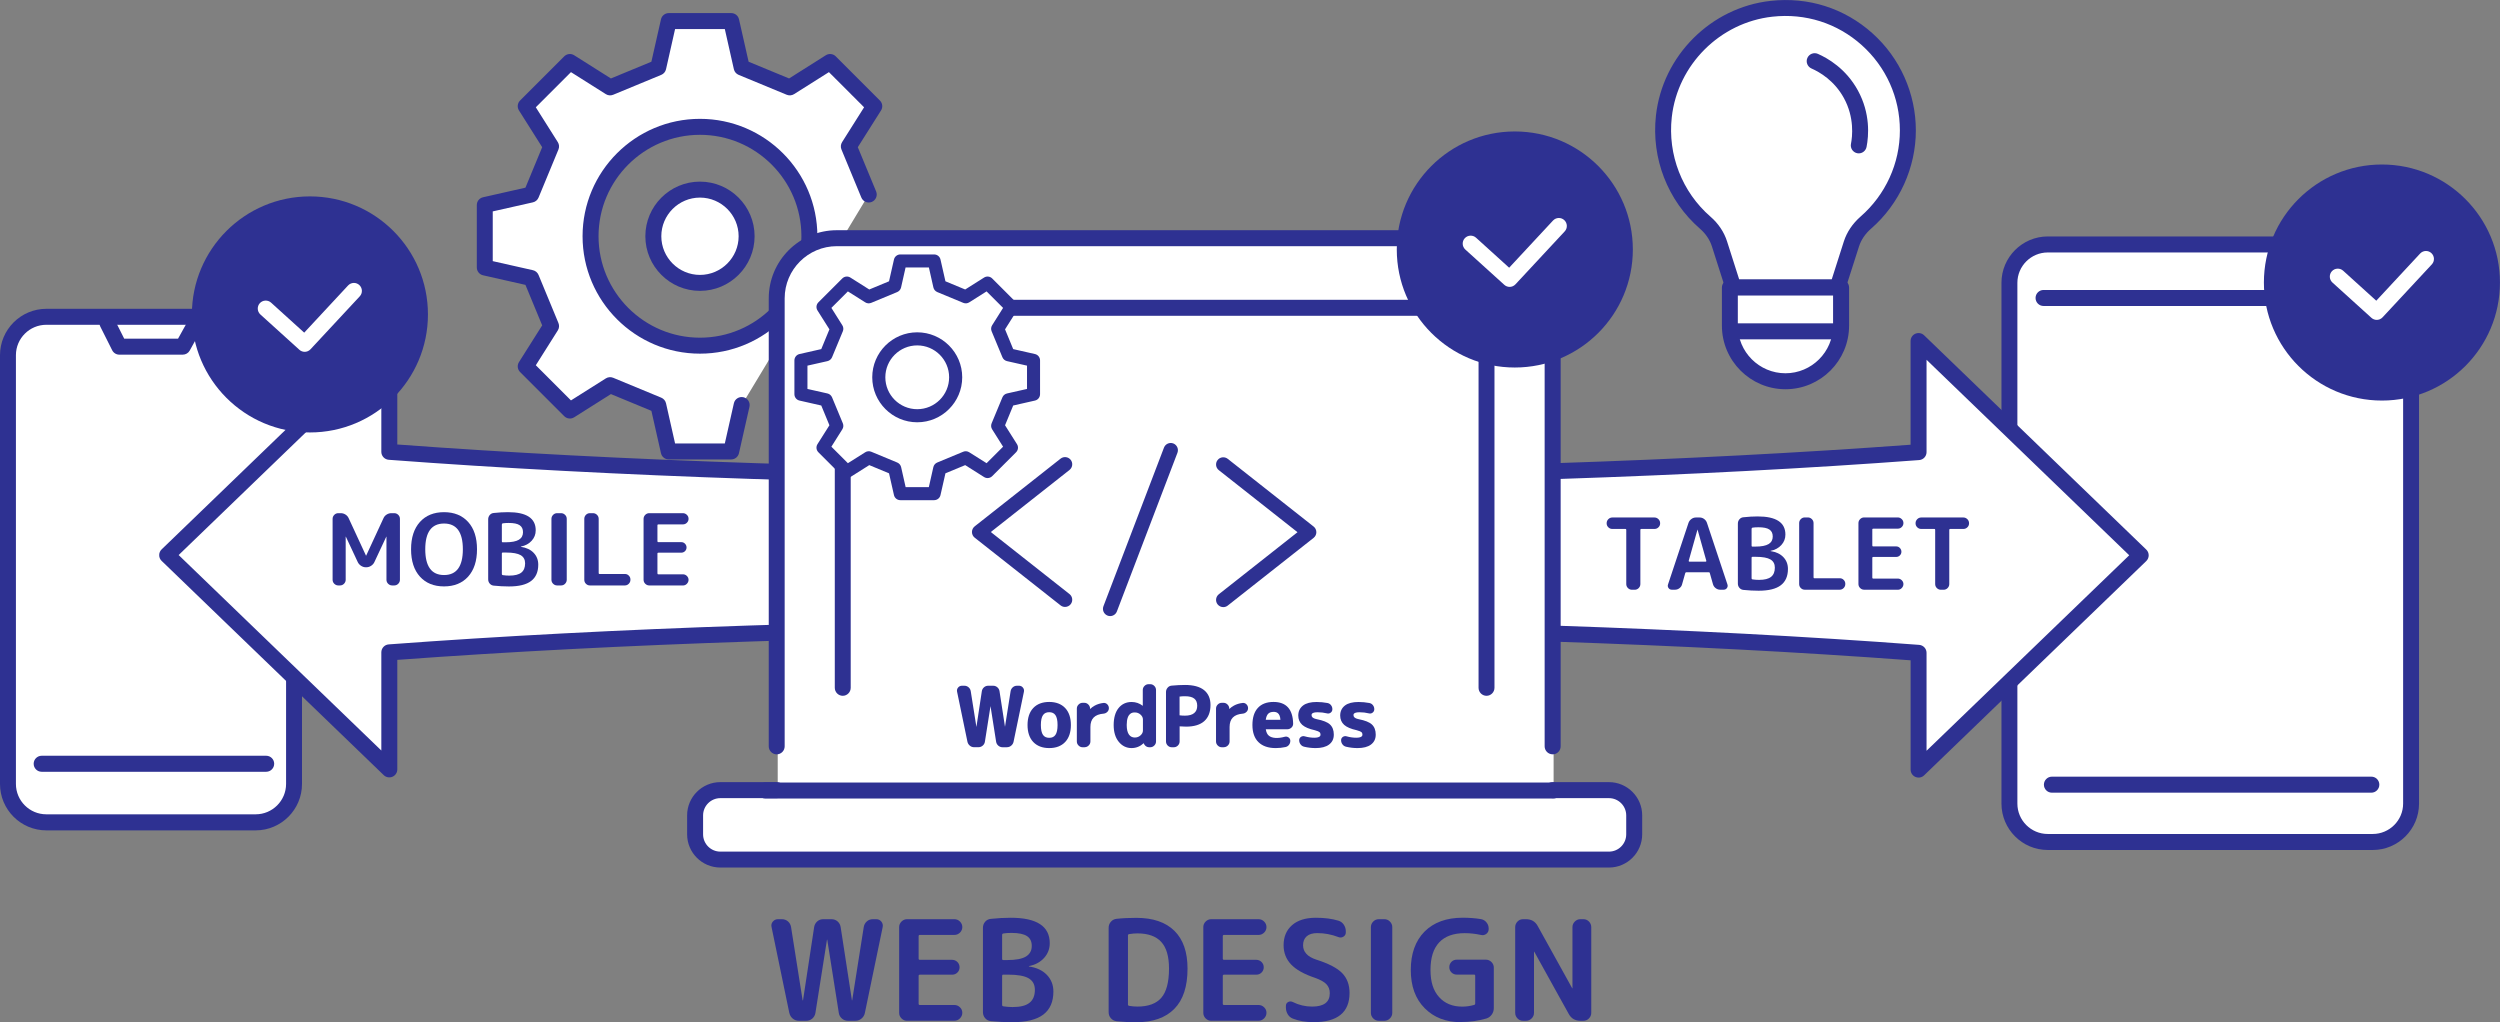 <?xml version="1.0" encoding="UTF-8"?>
<svg id="_レイヤー_2" data-name="レイヤー 2" xmlns="http://www.w3.org/2000/svg" viewBox="0 0 521.27 213.13">
  <rect x="0" y="0" width="521.27" height="213.13" fill="#808080" stroke="none"/>
  <defs>
    <style>
      .cls-1 {
        fill: #fff;
      }

      .cls-2 {
        fill: #2e3192;
      }
    </style>
  </defs>
  <g id="_レイヤー_1-2" data-name="レイヤー 1">
    <g>
      <g>
        <g>
          <path class="cls-1" d="M181.14,40.56c-1.76-4.24-2.4-5.79-4.15-10.03l5.3-8.39c-5.03-5.03-4.18-4.18-9.21-9.21l-8.39,5.3c-4.24-1.76-5.79-2.4-10.03-4.15l-2.19-9.68h-13.03l-2.19,9.68c-4.24,1.76-5.79,2.4-10.03,4.15l-8.39-5.3c-5.03,5.03-4.18,4.18-9.21,9.21l5.3,8.39c-1.76,4.24-2.4,5.79-4.15,10.03l-9.68,2.19v13.03l9.68,2.19c1.76,4.24,2.4,5.79,4.15,10.03l-5.3,8.39c5.03,5.03,4.18,4.18,9.21,9.21l8.39-5.3c4.24,1.76,5.79,2.4,10.03,4.15l2.19,9.68h13.03l2.19-9.68M145.95,72.08c-12.6,0-22.81-10.21-22.81-22.81s10.21-22.81,22.81-22.81,22.81,10.21,22.81,22.81-10.21,22.81-22.81,22.81Z"/>
          <path class="cls-2" d="M152.47,95.8h-13.03c-.78,0-1.45-.54-1.62-1.3l-2-8.84-8.44-3.49-7.66,4.84c-.66.42-1.52.32-2.07-.23l-9.21-9.21c-.55-.55-.65-1.41-.23-2.07l4.84-7.66-3.49-8.44-8.84-2c-.76-.17-1.3-.85-1.3-1.62v-13.03c0-.78.54-1.45,1.3-1.62l8.84-2,3.49-8.44-4.84-7.66c-.42-.66-.32-1.52.23-2.07l9.21-9.21c.55-.55,1.41-.65,2.07-.23l7.66,4.84,8.44-3.49,2-8.84c.17-.76.85-1.3,1.62-1.3h13.03c.78,0,1.45.54,1.62,1.3l2,8.84,8.44,3.49,7.66-4.84c.66-.42,1.52-.32,2.07.23l9.21,9.21c.55.55.65,1.41.23,2.07l-4.84,7.66,3.82,9.23c.35.85-.05,1.82-.9,2.18-.85.35-1.82-.05-2.18-.9l-4.15-10.03c-.21-.5-.16-1.07.13-1.53l4.59-7.27-7.33-7.33-7.27,4.59c-.46.29-1.03.34-1.53.13l-10.03-4.15c-.5-.21-.87-.64-.99-1.17l-1.89-8.38h-10.37l-1.89,8.38c-.12.53-.49.96-.99,1.17l-10.03,4.15c-.5.21-1.07.16-1.53-.13l-7.27-4.59-7.33,7.33,4.59,7.27c.29.46.34,1.03.13,1.53l-4.15,10.03c-.21.5-.64.87-1.17.99l-8.38,1.89v10.37l8.38,1.89c.53.12.96.49,1.17.99l4.15,10.03c.21.5.16,1.07-.13,1.53l-4.59,7.27,7.33,7.33,7.27-4.59c.46-.29,1.03-.34,1.53-.13l10.03,4.15c.5.21.87.64.99,1.17l1.89,8.38h10.37l1.89-8.38c.2-.9,1.09-1.46,1.99-1.26.9.2,1.46,1.09,1.26,1.99l-2.19,9.68c-.17.76-.85,1.3-1.62,1.3ZM145.95,73.74c-13.5,0-24.48-10.98-24.48-24.48s10.98-24.48,24.48-24.48,24.48,10.98,24.48,24.48-10.98,24.48-24.48,24.48ZM145.95,28.11c-11.66,0-21.15,9.49-21.15,21.15s9.49,21.15,21.15,21.15,21.15-9.49,21.15-21.15-9.49-21.15-21.15-21.15Z"/>
        </g>
        <g>
          <circle class="cls-1" cx="145.95" cy="49.26" r="9.72" transform="translate(73.87 185.4) rotate(-80.75)"/>
          <path class="cls-2" d="M145.95,60.65c-6.28,0-11.39-5.11-11.39-11.39s5.11-11.39,11.39-11.39,11.39,5.11,11.39,11.39-5.11,11.39-11.39,11.39ZM145.95,41.2c-4.44,0-8.06,3.62-8.06,8.06s3.62,8.06,8.06,8.06,8.06-3.62,8.06-8.06-3.62-8.06-8.06-8.06Z"/>
        </g>
      </g>
      <g>
        <g>
          <rect class="cls-1" x="418.98" y="50.97" width="83.75" height="124.59" rx="8" ry="8"/>
          <path class="cls-2" d="M494.73,177.23h-67.75c-5.33,0-9.66-4.34-9.66-9.67V58.97c0-5.33,4.34-9.67,9.66-9.67h67.75c5.33,0,9.66,4.34,9.66,9.67v108.59c0,5.33-4.34,9.67-9.66,9.67ZM426.98,52.64c-3.49,0-6.34,2.84-6.34,6.33v108.59c0,3.49,2.84,6.33,6.34,6.33h67.75c3.49,0,6.34-2.84,6.34-6.33V58.97c0-3.49-2.84-6.33-6.34-6.33h-67.75Z"/>
        </g>
        <path class="cls-2" d="M494.45,165.28h-66.62c-.92,0-1.66-.75-1.66-1.67s.75-1.67,1.66-1.67h66.62c.92,0,1.66.75,1.66,1.67s-.75,1.67-1.66,1.67Z"/>
        <path class="cls-2" d="M492.71,63.8h-66.62c-.92,0-1.66-.75-1.66-1.67s.75-1.67,1.66-1.67h66.62c.92,0,1.66.75,1.66,1.67s-.75,1.67-1.66,1.67Z"/>
      </g>
      <g>
        <g>
          <rect class="cls-1" x="1.66" y="66.06" width="59.65" height="105.41" rx="8" ry="8"/>
          <path class="cls-2" d="M53.32,173.14H9.66c-5.33,0-9.66-4.34-9.66-9.67v-89.41c0-5.33,4.34-9.67,9.66-9.67h43.65c5.33,0,9.66,4.34,9.66,9.67v89.41c0,5.33-4.34,9.67-9.66,9.67ZM9.66,67.72c-3.49,0-6.34,2.84-6.34,6.33v89.41c0,3.49,2.84,6.33,6.34,6.33h43.65c3.49,0,6.34-2.84,6.34-6.33v-89.41c0-3.49-2.84-6.33-6.34-6.33H9.66Z"/>
        </g>
        <path class="cls-2" d="M38.11,73.95h-13.23c-.63,0-1.21-.36-1.49-.92l-2.48-4.94c-.41-.82-.08-1.82.74-2.23.82-.41,1.82-.08,2.23.74l2.02,4.02h11.22l2.01-3.62c.45-.8,1.46-1.1,2.26-.65.8.45,1.1,1.46.65,2.26l-2.48,4.48c-.29.53-.85.86-1.46.86Z"/>
        <path class="cls-2" d="M55.52,160.92H8.68c-.92,0-1.66-.75-1.66-1.67s.75-1.67,1.66-1.67h46.83c.92,0,1.66.75,1.66,1.67s-.75,1.67-1.66,1.67Z"/>
      </g>
      <g>
        <path class="cls-1" d="M446.36,115.78l-46.32-44.68v23.17c-44.58,3.33-99.56,5.3-159.05,5.3s-115.1-1.99-159.82-5.35v-23.16l-46.32,44.68,46.32,44.68v-24.39c44.53-3.32,99.41-5.28,158.78-5.28s115.32,2,160.09,5.37v24.34l46.32-44.68Z"/>
        <path class="cls-2" d="M400.04,162.13c-.22,0-.44-.04-.65-.13-.61-.26-1.01-.86-1.01-1.53v-22.79c-46.25-3.44-100.99-5.25-158.42-5.25s-111.14,1.78-157.12,5.16v22.84c0,.67-.4,1.27-1.01,1.53-.61.26-1.33.13-1.81-.33l-46.32-44.68c-.33-.31-.51-.75-.51-1.2s.18-.88.51-1.2l46.32-44.68c.48-.46,1.19-.6,1.81-.33.61.26,1.01.86,1.01,1.53v21.61c46.2,3.43,100.84,5.23,158.15,5.23s111.35-1.79,157.38-5.18v-21.62c0-.67.4-1.27,1.01-1.53.62-.26,1.33-.13,1.81.33l46.32,44.68c.33.31.51.75.51,1.2s-.18.88-.51,1.2l-46.32,44.68c-.32.31-.73.47-1.16.47ZM239.95,129.08c58.15,0,113.55,1.86,160.21,5.38.87.07,1.54.79,1.54,1.66v20.42l42.26-40.76-42.26-40.76v19.25c0,.87-.67,1.6-1.54,1.66-46.44,3.47-101.48,5.3-159.17,5.3s-113.34-1.85-159.94-5.36c-.87-.07-1.54-.79-1.54-1.66v-19.24l-42.26,40.76,42.26,40.76v-20.47c0-.87.67-1.6,1.54-1.66,46.38-3.46,101.33-5.28,158.91-5.28Z"/>
      </g>
      <path class="cls-1" d="M323.94,167.81V62.54c0-6.92-5.61-12.53-12.53-12.53h-136.72c-6.92,0-12.53,5.61-12.53,12.53v105.27"/>
      <g>
        <circle class="cls-2" cx="496.65" cy="58.91" r="24.61"/>
        <path class="cls-1" d="M495.58,66.7c-.4,0-.8-.14-1.12-.43l-8.13-7.36c-.68-.62-.73-1.67-.12-2.35.62-.68,1.67-.73,2.35-.12l6.91,6.26,9.15-9.84c.63-.67,1.68-.71,2.35-.08.67.63.71,1.68.08,2.35l-10.27,11.04c-.33.35-.77.53-1.22.53Z"/>
      </g>
      <g>
        <path class="cls-1" d="M161.94,164.74h-11.75c-2.91,0-5.27,2.36-5.27,5.27v3.95c0,2.91,2.36,5.27,5.27,5.27h185.28c2.91,0,5.27-2.36,5.27-5.27v-3.95c0-2.91-2.36-5.27-5.27-5.27h-11.75"/>
        <path class="cls-2" d="M335.48,180.89h-185.28c-3.82,0-6.93-3.11-6.93-6.93v-3.95c0-3.82,3.11-6.93,6.93-6.93h11.75c.92,0,1.66.75,1.66,1.67s-.75,1.67-1.66,1.67h-11.75c-1.99,0-3.6,1.62-3.6,3.6v3.95c0,1.99,1.62,3.6,3.6,3.6h185.28c1.99,0,3.6-1.62,3.6-3.6v-3.95c0-1.99-1.62-3.6-3.6-3.6h-11.75c-.92,0-1.66-.75-1.66-1.67s.75-1.67,1.66-1.67h11.75c3.82,0,6.93,3.11,6.93,6.93v3.95c0,3.82-3.11,6.93-6.93,6.93Z"/>
      </g>
      <g>
        <path class="cls-2" d="M323.89,166.5h-164.31c-.92,0-1.66-.75-1.66-1.67s.75-1.67,1.66-1.67h164.31c.92,0,1.66.75,1.66,1.67s-.75,1.67-1.66,1.67Z"/>
        <path class="cls-2" d="M323.73,157.28c-.92,0-1.66-.75-1.66-1.67V62.2c0-5.99-4.88-10.87-10.87-10.87h-136.72c-5.99,0-10.87,4.88-10.87,10.87v93.42c0,.92-.75,1.67-1.66,1.67s-1.66-.75-1.66-1.67V62.2c0-7.83,6.37-14.2,14.2-14.2h136.72c7.83,0,14.2,6.37,14.2,14.2v93.42c0,.92-.75,1.67-1.66,1.67Z"/>
        <path class="cls-2" d="M309.95,145.08c-.92,0-1.66-.75-1.66-1.67v-73.17c0-2.42-1.86-4.4-4.16-4.4h-122.59c-2.29,0-4.16,1.97-4.16,4.4v73.17c0,.92-.75,1.67-1.66,1.67s-1.66-.75-1.66-1.67v-73.17c0-4.26,3.36-7.73,7.48-7.73h122.59c4.13,0,7.48,3.47,7.48,7.73v73.17c0,.92-.75,1.67-1.66,1.67Z"/>
      </g>
      <g>
        <path class="cls-2" d="M336.18,110.29c-.32,0-.59-.11-.83-.34-.23-.23-.35-.5-.35-.81v-.06c0-.32.12-.59.35-.83.23-.23.51-.35.83-.35h8.79c.32,0,.59.12.83.35.23.23.35.51.35.83v.06c0,.32-.12.59-.35.81-.23.23-.51.34-.83.34h-2.77c-.11,0-.17.06-.17.19v11.31c0,.32-.12.59-.35.83-.23.23-.51.35-.83.35h-.58c-.32,0-.59-.12-.83-.35-.23-.23-.35-.51-.35-.83v-11.31c0-.12-.05-.19-.17-.19h-2.76Z"/>
        <path class="cls-2" d="M348.58,122.96c-.29,0-.52-.12-.68-.35s-.2-.49-.1-.76l4.27-12.84c.12-.33.33-.6.61-.8s.59-.31.94-.31h.74c.36,0,.68.1.96.31s.48.47.59.8l4.27,12.84c.1.28.06.53-.1.76s-.39.35-.68.35h-.74c-.33,0-.64-.11-.92-.32-.28-.21-.47-.48-.57-.82l-.66-2.33c-.01-.11-.09-.17-.23-.17h-4.66c-.12,0-.2.06-.23.17l-.66,2.33c-.08.33-.26.6-.55.82s-.59.32-.94.32h-.66ZM353.93,110.45l-1.82,6.48s0,.08.02.12c.03.04.06.06.1.06h3.43s.08-.02.1-.06c.03-.04.03-.08.02-.12l-1.82-6.48s0-.02-.02-.02-.02,0-.02.02Z"/>
        <path class="cls-2" d="M363.52,123c-.33-.03-.61-.17-.83-.42-.22-.25-.33-.55-.33-.9v-12.51c0-.34.11-.64.33-.9.22-.25.5-.4.85-.42,1.02-.11,2-.17,2.95-.17,3.85,0,5.78,1.26,5.78,3.78,0,.84-.28,1.57-.85,2.19-.56.62-1.31,1.02-2.23,1.2-.01,0-.02,0-.02.02,0,.03,0,.04.02.04,1.13.17,2.01.58,2.65,1.25.64.67.96,1.49.96,2.47,0,1.51-.5,2.65-1.49,3.4-.99.76-2.53,1.14-4.62,1.14-1.05,0-2.1-.06-3.18-.17ZM365.22,110.25v3.53c0,.12.05.19.17.19h.6c1.28,0,2.2-.18,2.78-.53.57-.35.86-.87.86-1.56s-.23-1.15-.7-1.47c-.47-.32-1.23-.47-2.29-.47-.48,0-.89.03-1.24.08-.11.03-.17.1-.17.23ZM365.22,116.27v4.33c0,.11.06.18.19.21.48.07.94.1,1.36.1,1.14,0,1.98-.21,2.51-.63.53-.42.79-1.06.79-1.93,0-.77-.31-1.34-.92-1.7-.61-.36-1.63-.55-3.04-.55h-.72c-.11,0-.17.06-.17.17Z"/>
        <path class="cls-2" d="M376.3,122.96c-.32,0-.59-.12-.82-.35-.23-.23-.34-.51-.34-.83v-12.71c0-.32.11-.59.34-.83.23-.23.5-.35.82-.35h.66c.32,0,.59.12.83.35.23.23.35.51.35.83v11.31c0,.12.05.19.17.19h5.3c.32,0,.59.11.81.34.23.23.34.5.34.81v.06c0,.32-.11.59-.34.83-.23.23-.5.35-.81.35h-7.31Z"/>
        <path class="cls-2" d="M388.68,122.96c-.32,0-.59-.12-.83-.35-.23-.23-.35-.51-.35-.83v-12.71c0-.32.12-.59.35-.83.23-.23.51-.35.83-.35h7.02c.32,0,.59.12.83.35s.35.51.35.83-.12.59-.35.82-.51.34-.83.34h-5.12c-.12,0-.19.06-.19.19v3.32c0,.12.06.19.19.19h4.77c.32,0,.58.11.79.33.21.22.32.48.32.78s-.11.56-.32.77c-.21.21-.48.32-.79.32h-4.77c-.12,0-.19.06-.19.19v4.13c0,.12.06.19.19.19h5.12c.32,0,.59.11.83.34.23.23.35.5.35.81s-.12.59-.35.83-.51.35-.83.35h-7.02Z"/>
        <path class="cls-2" d="M400.59,110.29c-.32,0-.59-.11-.83-.34-.23-.23-.35-.5-.35-.81v-.06c0-.32.12-.59.35-.83.23-.23.51-.35.83-.35h8.79c.32,0,.59.12.83.35.23.23.35.51.35.83v.06c0,.32-.12.59-.35.81-.23.23-.51.34-.83.34h-2.77c-.11,0-.17.06-.17.19v11.31c0,.32-.12.59-.35.83-.23.23-.51.35-.83.35h-.58c-.32,0-.59-.12-.83-.35-.23-.23-.35-.51-.35-.83v-11.31c0-.12-.05-.19-.17-.19h-2.76Z"/>
      </g>
      <g>
        <path class="cls-2" d="M70.53,122.07c-.32,0-.59-.12-.83-.35-.23-.23-.35-.51-.35-.83v-12.71c0-.32.12-.59.35-.83.23-.23.51-.35.83-.35h.52c.36,0,.69.1.99.29.3.19.52.45.66.76l3.61,7.8s0,.02.02.02.02,0,.02-.02l3.61-7.8c.14-.32.36-.57.66-.76.3-.19.63-.29.99-.29h.6c.32,0,.59.12.83.35.23.23.35.51.35.83v12.71c0,.32-.12.59-.35.83-.23.23-.51.35-.83.35h-.45c-.32,0-.59-.12-.83-.35-.23-.23-.35-.51-.35-.83v-8.98s0-.02-.02-.02-.02,0-.02.02l-2.48,5.3c-.15.32-.38.57-.69.77-.31.2-.64.3-.98.3h-.12c-.34,0-.67-.1-.98-.3-.31-.2-.54-.46-.69-.77l-2.48-5.3s0-.02-.02-.02-.02,0-.02.02v8.98c0,.32-.12.59-.35.83-.23.23-.51.35-.83.35h-.37Z"/>
        <path class="cls-2" d="M97.61,120.23c-1.23,1.36-2.91,2.04-5.03,2.04s-3.79-.68-5.02-2.04c-1.23-1.36-1.85-3.26-1.85-5.7s.62-4.33,1.85-5.7c1.23-1.36,2.91-2.04,5.02-2.04s3.79.68,5.03,2.04c1.23,1.36,1.85,3.26,1.85,5.7s-.62,4.33-1.85,5.7ZM96.51,114.53c0-3.58-1.31-5.37-3.92-5.37s-3.92,1.79-3.92,5.37,1.31,5.37,3.92,5.37,3.92-1.79,3.92-5.37Z"/>
        <path class="cls-2" d="M102.95,122.11c-.33-.03-.61-.17-.83-.42-.22-.25-.33-.55-.33-.9v-12.51c0-.34.11-.64.33-.9.22-.25.5-.4.85-.42,1.02-.11,2-.17,2.95-.17,3.85,0,5.78,1.26,5.78,3.78,0,.84-.28,1.57-.85,2.19-.56.62-1.31,1.02-2.23,1.2-.01,0-.02,0-.02.02,0,.03,0,.04.02.04,1.13.17,2.01.58,2.65,1.25.64.67.96,1.49.96,2.47,0,1.51-.5,2.65-1.49,3.4-.99.76-2.53,1.14-4.62,1.14-1.05,0-2.1-.06-3.18-.17ZM104.64,109.35v3.53c0,.12.05.19.17.19h.6c1.28,0,2.2-.18,2.78-.53.57-.35.86-.87.86-1.56s-.23-1.15-.7-1.47c-.47-.32-1.23-.47-2.29-.47-.48,0-.89.03-1.24.08-.11.03-.17.1-.17.23ZM104.64,115.38v4.33c0,.11.06.18.19.21.48.07.94.1,1.36.1,1.14,0,1.98-.21,2.51-.63.53-.42.79-1.06.79-1.93,0-.77-.31-1.34-.92-1.7-.61-.36-1.63-.55-3.04-.55h-.72c-.11,0-.17.06-.17.17Z"/>
        <path class="cls-2" d="M116.16,122.07c-.32,0-.59-.12-.83-.35-.23-.23-.35-.51-.35-.83v-12.71c0-.32.12-.59.35-.83.23-.23.51-.35.83-.35h.83c.32,0,.59.12.83.35s.35.51.35.83v12.71c0,.32-.12.59-.35.83s-.51.35-.83.35h-.83Z"/>
        <path class="cls-2" d="M122.99,122.07c-.32,0-.59-.12-.82-.35-.23-.23-.34-.51-.34-.83v-12.71c0-.32.11-.59.34-.83.23-.23.5-.35.82-.35h.66c.32,0,.59.12.83.35.23.23.35.51.35.83v11.31c0,.12.05.19.17.19h5.3c.32,0,.59.11.81.34.23.23.34.5.34.81v.06c0,.32-.11.59-.34.83-.23.23-.5.35-.81.35h-7.31Z"/>
        <path class="cls-2" d="M135.37,122.07c-.32,0-.59-.12-.83-.35-.23-.23-.35-.51-.35-.83v-12.71c0-.32.12-.59.35-.83.23-.23.51-.35.83-.35h7.02c.32,0,.59.12.83.35s.35.51.35.83-.12.59-.35.82-.51.34-.83.34h-5.12c-.12,0-.19.06-.19.19v3.32c0,.12.06.19.19.19h4.77c.32,0,.58.11.79.33.21.22.32.48.32.78s-.11.56-.32.77c-.21.21-.48.32-.79.32h-4.77c-.12,0-.19.06-.19.19v4.13c0,.12.06.19.19.19h5.12c.32,0,.59.11.83.34.23.23.35.5.35.81s-.12.59-.35.83-.51.35-.83.35h-7.02Z"/>
      </g>
      <g>
        <path class="cls-1" d="M215.5,82.2v-7.04l-5.23-1.18c-.95-2.29-1.3-3.13-2.25-5.42l2.86-4.54c-2.72-2.72-2.26-2.26-4.98-4.98l-4.54,2.86c-2.29-.95-3.13-1.3-5.42-2.25l-1.18-5.23h-7.04l-1.18,5.23c-2.29.95-3.13,1.3-5.42,2.25l-4.54-2.86c-2.72,2.72-2.26,2.26-4.98,4.98l2.86,4.54c-.95,2.29-1.3,3.13-2.25,5.42l-5.23,1.18v7.04l5.23,1.18c.95,2.29,1.3,3.13,2.25,5.42l-2.86,4.54c2.72,2.72,2.26,2.26,4.98,4.98l4.54-2.86c2.29.95,3.13,1.3,5.42,2.25l1.18,5.23h7.04l1.18-5.23c2.29-.95,3.13-1.3,5.42-2.25l4.54,2.86c2.72-2.72,2.26-2.26,4.98-4.98l-2.86-4.54c.95-2.29,1.3-3.13,2.25-5.42l5.23-1.18ZM191.25,86.69c-4.43,0-8.02-3.59-8.02-8.02s3.59-8.02,8.02-8.02,8.02,3.59,8.02,8.02-3.59,8.02-8.02,8.02Z"/>
        <path class="cls-2" d="M194.77,104.29h-7.04c-.64,0-1.19-.44-1.33-1.06l-1.03-4.54-4.12-1.71-3.94,2.49c-.54.34-1.24.26-1.69-.19l-4.98-4.98c-.45-.45-.53-1.15-.19-1.69l2.49-3.94-1.7-4.12-4.54-1.03c-.62-.14-1.06-.69-1.06-1.33v-7.04c0-.64.44-1.19,1.06-1.33l4.54-1.03,1.7-4.12-2.49-3.94c-.34-.54-.26-1.24.19-1.69l4.98-4.98c.45-.45,1.15-.53,1.69-.19l3.94,2.49,4.12-1.71,1.03-4.54c.14-.62.69-1.06,1.33-1.06h7.04c.64,0,1.19.44,1.33,1.06l1.03,4.54,4.12,1.71,3.94-2.49c.54-.34,1.24-.26,1.69.19l4.98,4.98c.45.45.53,1.15.19,1.69l-2.49,3.94,1.7,4.12,4.54,1.03c.62.14,1.06.69,1.06,1.33v7.04c0,.64-.44,1.19-1.06,1.33l-4.54,1.03-1.7,4.12,2.49,3.94c.34.54.26,1.24-.19,1.69l-4.98,4.98c-.45.45-1.15.53-1.69.19l-3.94-2.49-4.12,1.71-1.03,4.54c-.14.62-.69,1.06-1.33,1.06ZM188.81,101.57h4.86l.94-4.17c.1-.43.4-.79.81-.96l5.42-2.25c.41-.17.88-.13,1.25.11l3.62,2.28,3.44-3.44-2.28-3.62c-.24-.37-.28-.84-.11-1.25l2.25-5.42c.17-.41.53-.71.96-.81l4.17-.94v-4.86l-4.17-.94c-.43-.1-.79-.4-.96-.81l-2.25-5.42c-.17-.41-.13-.88.11-1.25l2.28-3.62-3.44-3.44-3.61,2.28c-.38.24-.84.28-1.25.11l-5.42-2.25c-.41-.17-.71-.53-.81-.96l-.94-4.17h-4.86l-.94,4.17c-.1.43-.4.79-.81.96l-5.42,2.25c-.41.17-.88.13-1.25-.11l-3.61-2.28-3.44,3.44,2.28,3.62c.24.37.28.84.11,1.25l-2.25,5.42c-.17.41-.53.71-.96.81l-4.17.94v4.86l4.17.94c.43.1.79.4.96.81l2.25,5.42c.17.41.13.88-.11,1.25l-2.28,3.62,3.44,3.44,3.62-2.28c.37-.24.84-.28,1.25-.11l5.42,2.25c.41.17.71.53.81.96l.94,4.17ZM215.5,82.2h.01-.01ZM191.25,88.05c-5.17,0-9.38-4.21-9.38-9.38s4.21-9.38,9.38-9.38,9.38,4.21,9.38,9.38-4.21,9.38-9.38,9.38ZM191.25,72.02c-3.67,0-6.65,2.98-6.65,6.65s2.98,6.65,6.65,6.65,6.65-2.98,6.65-6.65-2.98-6.65-6.65-6.65Z"/>
      </g>
      <g>
        <g>
          <path class="cls-1" d="M397.81,27.19c0-15.05-13.03-27.06-28.43-25.36-11.71,1.29-21.14,10.72-22.45,22.42-.99,8.86,2.57,16.93,8.64,22.19,1.36,1.18,2.41,2.68,2.96,4.39l2.91,9.11h21.7l2.91-9.12c.55-1.73,1.62-3.22,2.99-4.42,5.37-4.68,8.77-11.55,8.77-19.23Z"/>
          <path class="cls-2" d="M383.14,61.62h-21.7c-.72,0-1.37-.47-1.59-1.16l-2.91-9.11c-.44-1.36-1.29-2.62-2.46-3.64-6.76-5.87-10.2-14.7-9.2-23.64,1.39-12.47,11.46-22.52,23.92-23.89,7.85-.87,15.39,1.53,21.22,6.76,5.75,5.15,9.05,12.54,9.05,20.26s-3.4,15.31-9.34,20.48c-1.2,1.05-2.06,2.31-2.5,3.67l-2.92,9.12c-.22.69-.86,1.16-1.59,1.16ZM362.65,58.29h19.27l2.54-7.96c.62-1.93,1.82-3.72,3.48-5.17,5.21-4.54,8.2-11.09,8.2-17.97s-2.9-13.25-7.95-17.78c-5.12-4.58-11.74-6.69-18.63-5.93-10.93,1.21-19.76,10.02-20.98,20.95-.88,7.84,2.14,15.6,8.07,20.75,1.64,1.42,2.83,3.2,3.45,5.14l2.54,7.96Z"/>
        </g>
        <g>
          <path class="cls-1" d="M360.69,59.95h23.2v7.94c0,6.4-5.2,11.6-11.6,11.6h0c-6.4,0-11.6-5.2-11.6-11.6v-7.94h0Z"/>
          <path class="cls-2" d="M372.29,81.16c-7.31,0-13.26-5.95-13.26-13.26v-7.94c0-.92.75-1.67,1.66-1.67h23.2c.92,0,1.66.75,1.66,1.67v7.94c0,7.31-5.95,13.26-13.26,13.26ZM362.35,61.62v6.28c0,5.48,4.46,9.93,9.93,9.93s9.93-4.46,9.93-9.93v-6.28h-19.87Z"/>
        </g>
        <path class="cls-2" d="M382.23,70.76h-20.27c-.92,0-1.66-.75-1.66-1.67s.75-1.67,1.66-1.67h20.27c.92,0,1.66.75,1.66,1.67s-.75,1.67-1.66,1.67Z"/>
        <g>
          <path class="cls-1" d="M378.38,12.76c1.23.54,5.09,2.41,7.55,6.89,2.63,4.81,1.89,9.41,1.64,10.67"/>
          <path class="cls-2" d="M387.57,31.98c-.11,0-.21-.01-.32-.03-.9-.18-1.49-1.05-1.31-1.95.3-1.52.75-5.49-1.47-9.55-2.01-3.68-5.1-5.44-6.76-6.17-.84-.37-1.23-1.35-.86-2.19.37-.84,1.35-1.23,2.19-.86,2.05.9,5.85,3.07,8.34,7.62,2.64,4.83,2.27,9.46,1.81,11.79-.16.79-.85,1.34-1.63,1.34Z"/>
        </g>
      </g>
      <g>
        <circle class="cls-2" cx="64.62" cy="65.56" r="24.61"/>
        <path class="cls-1" d="M63.54,73.36c-.4,0-.8-.14-1.12-.43l-8.13-7.36c-.68-.62-.73-1.67-.12-2.35.62-.68,1.67-.73,2.35-.12l6.91,6.26,9.15-9.84c.63-.67,1.68-.71,2.35-.08.67.63.71,1.68.08,2.35l-10.27,11.04c-.33.35-.77.53-1.22.53Z"/>
      </g>
      <g>
        <circle class="cls-2" cx="315.85" cy="52.02" r="24.61"/>
        <path class="cls-1" d="M314.78,59.82c-.4,0-.8-.14-1.12-.43l-8.13-7.36c-.68-.62-.73-1.67-.12-2.35.62-.68,1.67-.73,2.35-.12l6.91,6.26,9.15-9.84c.63-.67,1.68-.71,2.35-.08.67.63.71,1.68.08,2.35l-10.27,11.04c-.33.35-.77.53-1.22.53Z"/>
      </g>
      <g>
        <path class="cls-2" d="M164.58,211.22l-3.71-17.94c-.1-.43,0-.8.28-1.13s.63-.49,1.06-.49h.84c.48,0,.9.16,1.25.46.35.31.56.7.64,1.16l2.41,15.27s0,.03.03.03c.04,0,.06,0,.06-.03l2.32-15.27c.08-.46.29-.85.64-1.16.35-.31.76-.46,1.25-.46h1.74c.48,0,.9.16,1.25.46.35.31.56.7.64,1.16l2.35,15.27s0,.03.03.03.03,0,.03-.03l2.41-15.27c.08-.46.29-.85.64-1.16.35-.31.76-.46,1.25-.46h.73c.42,0,.77.16,1.04.49.27.33.37.71.29,1.13l-3.72,17.94c-.1.46-.33.85-.7,1.16-.37.31-.79.46-1.28.46h-1.54c-.48,0-.9-.15-1.26-.46-.36-.31-.58-.7-.65-1.16l-2.41-15.27s0-.03-.03-.03-.03,0-.03.03l-2.41,15.27c-.08.46-.3.85-.65,1.16-.36.31-.78.46-1.26.46h-1.54c-.48,0-.91-.15-1.28-.46-.37-.31-.6-.7-.7-1.16Z"/>
        <path class="cls-2" d="M189.13,212.84c-.45,0-.83-.16-1.16-.49s-.49-.72-.49-1.16v-17.88c0-.44.16-.83.49-1.16s.72-.49,1.16-.49h9.87c.44,0,.83.16,1.16.49.33.33.49.72.49,1.16s-.17.83-.49,1.15c-.33.32-.72.48-1.16.48h-7.2c-.17,0-.26.09-.26.26v4.67c0,.17.09.26.26.26h6.71c.44,0,.82.16,1.12.46.3.31.45.68.45,1.1s-.15.79-.45,1.09c-.3.3-.67.45-1.12.45h-6.71c-.17,0-.26.09-.26.26v5.8c0,.17.09.26.26.26h7.2c.44,0,.83.16,1.16.48.33.32.49.7.49,1.15s-.17.83-.49,1.16c-.33.33-.72.49-1.16.49h-9.87Z"/>
        <path class="cls-2" d="M206.57,212.9c-.46-.04-.85-.24-1.16-.6-.31-.36-.46-.78-.46-1.26v-17.59c0-.48.15-.9.46-1.26.31-.36.71-.56,1.19-.6,1.43-.15,2.82-.23,4.15-.23,5.42,0,8.13,1.77,8.13,5.31,0,1.18-.4,2.21-1.19,3.08-.79.87-1.84,1.43-3.13,1.68-.02,0-.03,0-.03.03,0,.04,0,.06.03.06,1.59.23,2.83.82,3.73,1.76.9.94,1.35,2.09,1.35,3.47,0,2.13-.7,3.73-2.09,4.79-1.39,1.06-3.56,1.6-6.5,1.6-1.47,0-2.96-.08-4.47-.23ZM208.95,194.96v4.96c0,.17.08.26.23.26h.84c1.8,0,3.1-.25,3.9-.74.8-.49,1.21-1.22,1.21-2.19s-.33-1.62-.99-2.06c-.66-.44-1.73-.67-3.22-.67-.68,0-1.26.04-1.74.12-.16.04-.23.15-.23.32ZM208.95,203.44v6.1c0,.15.09.25.26.29.68.1,1.32.15,1.92.15,1.61,0,2.78-.29,3.53-.89.75-.59,1.12-1.49,1.12-2.71,0-1.08-.43-1.88-1.29-2.39-.86-.51-2.29-.77-4.28-.77h-1.02c-.16,0-.23.08-.23.23Z"/>
        <path class="cls-2" d="M232.81,212.93c-.48-.06-.88-.27-1.19-.62-.31-.36-.46-.78-.46-1.26v-17.59c0-.48.15-.9.46-1.26.31-.36.71-.57,1.19-.62,1.24-.14,2.62-.2,4.15-.2,3.44,0,6.08.9,7.91,2.7,1.83,1.8,2.74,4.43,2.74,7.89,0,3.71-.91,6.51-2.74,8.37-1.83,1.87-4.47,2.8-7.91,2.8-1.53,0-2.91-.07-4.15-.2ZM235.19,195.02v14.45c0,.14.08.22.23.26.62.1,1.2.15,1.74.15,2.26,0,3.93-.61,4.99-1.84,1.06-1.23,1.6-3.26,1.6-6.08,0-2.53-.54-4.39-1.63-5.57-1.08-1.18-2.74-1.77-4.96-1.77-.54,0-1.12.05-1.74.15-.16.04-.23.13-.23.26Z"/>
        <path class="cls-2" d="M252.55,212.84c-.45,0-.83-.16-1.16-.49s-.49-.72-.49-1.16v-17.88c0-.44.16-.83.49-1.16s.72-.49,1.16-.49h9.87c.44,0,.83.16,1.16.49.33.33.49.72.49,1.16s-.17.83-.49,1.15c-.33.32-.72.48-1.16.48h-7.2c-.17,0-.26.09-.26.26v4.67c0,.17.09.26.26.26h6.71c.44,0,.82.16,1.12.46.3.31.45.68.45,1.1s-.15.79-.45,1.09c-.3.3-.67.45-1.12.45h-6.71c-.17,0-.26.09-.26.26v5.8c0,.17.09.26.26.26h7.2c.44,0,.83.16,1.16.48.33.32.49.7.49,1.15s-.17.83-.49,1.16c-.33.33-.72.49-1.16.49h-9.87Z"/>
        <path class="cls-2" d="M274.23,203.9c-2.32-.77-4-1.71-5.04-2.82-1.04-1.1-1.55-2.44-1.55-4,0-1.76.59-3.15,1.77-4.18,1.18-1.03,2.83-1.54,4.96-1.54,1.8,0,3.37.2,4.7.61.46.14.84.41,1.12.83.28.42.42.88.42,1.38v.26c0,.37-.17.65-.49.86-.33.2-.67.24-1.02.1-1.45-.56-2.93-.84-4.44-.84-.97,0-1.7.22-2.21.67-.5.45-.75,1.06-.75,1.86,0,1.39.91,2.39,2.73,2.99,2.61.83,4.43,1.78,5.44,2.84,1.02,1.06,1.52,2.44,1.52,4.12,0,4.06-2.51,6.09-7.52,6.09-1.57,0-2.99-.24-4.27-.73-.46-.17-.83-.47-1.09-.9-.26-.43-.39-.9-.39-1.42v-.35c0-.37.16-.63.46-.8.31-.16.63-.17.96-.01,1.28.64,2.62.96,4.04.96,2.46,0,3.69-.93,3.69-2.79,0-.75-.23-1.38-.7-1.87-.46-.49-1.25-.93-2.35-1.32Z"/>
        <path class="cls-2" d="M287.49,212.84c-.45,0-.83-.16-1.16-.49-.33-.33-.49-.72-.49-1.16v-17.88c0-.44.16-.83.49-1.16.33-.33.71-.49,1.16-.49h1.16c.45,0,.83.16,1.16.49s.49.72.49,1.16v17.88c0,.45-.16.83-.49,1.16s-.72.49-1.16.49h-1.16Z"/>
        <path class="cls-2" d="M304.61,213.13c-3.12,0-5.64-.97-7.56-2.92-1.93-1.94-2.89-4.6-2.89-7.97s.96-6.07,2.87-8c1.92-1.92,4.57-2.89,7.95-2.89,1.39,0,2.66.1,3.8.29.46.08.85.3,1.16.68s.46.81.46,1.29v.12c0,.41-.17.74-.49.99-.33.25-.7.33-1.1.23-1.14-.25-2.27-.38-3.4-.38-2.34,0-4.12.64-5.33,1.93s-1.81,3.2-1.81,5.73.59,4.35,1.79,5.67c1.19,1.33,2.8,1.99,4.83,1.99.83,0,1.65-.12,2.47-.35.16-.04.23-.15.23-.32v-5.75c0-.17-.08-.26-.23-.26h-3.63c-.43,0-.79-.15-1.09-.45-.3-.3-.45-.66-.45-1.09s.15-.82.45-1.12c.3-.3.66-.45,1.09-.45h6.09c.45,0,.83.16,1.16.49.33.33.49.72.49,1.16v8.45c0,.5-.15.96-.44,1.36s-.67.68-1.13.81c-1.65.48-3.42.73-5.31.73Z"/>
        <path class="cls-2" d="M317.56,212.84c-.45,0-.83-.16-1.15-.49s-.48-.72-.48-1.16v-17.88c0-.44.16-.83.48-1.16s.7-.49,1.15-.49h.64c1.1,0,1.92.48,2.44,1.45l7.17,12.94s0,.03.03.03.03,0,.03-.03v-12.74c0-.44.16-.83.49-1.16s.72-.49,1.16-.49h.64c.44,0,.83.16,1.15.49s.48.72.48,1.16v17.88c0,.45-.16.83-.48,1.16s-.7.49-1.15.49h-.64c-1.1,0-1.92-.48-2.44-1.45l-7.17-12.94s-.01-.03-.03-.03c-.02,0-.03,0-.03.03v12.74c0,.45-.16.83-.49,1.16s-.72.49-1.16.49h-.64Z"/>
      </g>
      <g>
        <g>
          <polyline class="cls-1" points="255.06 125.09 272.97 110.97 255.06 96.85"/>
          <path class="cls-2" d="M255.06,126.59c-.44,0-.88-.2-1.18-.57-.51-.65-.4-1.59.25-2.11l16.41-12.94-16.41-12.94c-.65-.51-.76-1.46-.25-2.11.51-.65,1.46-.76,2.11-.25l17.91,14.12c.36.28.57.72.57,1.18s-.21.89-.57,1.18l-17.91,14.12c-.27.22-.6.32-.93.32Z"/>
        </g>
        <g>
          <line class="cls-1" x1="244.1" y1="93.87" x2="231.47" y2="126.96"/>
          <path class="cls-2" d="M231.47,128.46c-.18,0-.36-.03-.53-.1-.77-.3-1.16-1.16-.87-1.94l12.63-33.09c.3-.77,1.16-1.16,1.94-.87.77.3,1.16,1.16.87,1.94l-12.63,33.09c-.23.6-.8.97-1.4.97Z"/>
        </g>
        <g>
          <polyline class="cls-1" points="222.07 125.05 204.16 110.93 222.07 96.81"/>
          <path class="cls-2" d="M222.07,126.55c-.33,0-.65-.1-.93-.32l-17.91-14.12c-.36-.28-.57-.72-.57-1.18s.21-.89.57-1.18l17.91-14.12c.65-.51,1.59-.4,2.11.25.51.65.4,1.59-.25,2.11l-16.41,12.94,16.41,12.94c.65.51.76,1.46.25,2.11-.3.38-.74.57-1.18.57Z"/>
        </g>
      </g>
      <g>
        <g>
          <path class="cls-2" d="M201.95,154.61l-2.16-10.43c-.06-.25,0-.47.16-.66s.37-.29.62-.29h.49c.28,0,.52.09.73.27.2.18.33.4.37.67l1.4,8.87s0,.02.02.02c.02,0,.03,0,.03-.02l1.35-8.87c.04-.27.17-.5.37-.67.2-.18.44-.27.73-.27h1.01c.28,0,.52.09.73.27.2.18.33.4.37.67l1.37,8.87s0,.02.02.02.02,0,.02-.02l1.4-8.87c.04-.27.17-.5.37-.67.2-.18.44-.27.73-.27h.42c.25,0,.45.1.61.29.16.19.21.41.17.66l-2.16,10.43c-.06.27-.19.5-.4.67-.21.18-.46.27-.74.27h-.89c-.28,0-.53-.09-.73-.27-.21-.18-.33-.4-.38-.67l-1.4-8.87s0-.02-.02-.02-.02,0-.02.02l-1.4,8.87c-.04.27-.17.5-.38.67-.21.18-.45.27-.73.27h-.89c-.28,0-.53-.09-.74-.27-.21-.18-.35-.4-.41-.67Z"/>
          <path class="cls-2" d="M209.95,155.81h-.89c-.34,0-.64-.11-.9-.33-.25-.22-.41-.5-.46-.82l-1.17-7.43-1.17,7.42c-.05.33-.21.61-.46.82-.25.22-.56.33-.9.33h-.89c-.34,0-.65-.11-.9-.33-.26-.22-.42-.49-.49-.81l-2.16-10.43c-.07-.32,0-.62.21-.87.21-.25.48-.38.81-.38h.49c.34,0,.64.11.89.33.25.22.4.49.45.82l1.18,7.45,1.13-7.45c.05-.33.21-.61.45-.82.25-.22.55-.33.89-.33h1.01c.34,0,.64.11.89.33.25.22.4.49.45.82l1.14,7.41,1.17-7.41c.05-.33.21-.6.45-.82.25-.22.55-.33.89-.33h.42c.32,0,.6.13.8.38.21.25.28.54.22.86l-2.16,10.43c-.07.33-.23.6-.49.82-.26.22-.56.33-.9.33ZM206.52,145.47h.25l.02.27,1.4,8.84c.03.21.13.38.3.52.16.14.35.21.57.21h.89c.22,0,.41-.07.58-.21.17-.14.28-.32.32-.53l2.16-10.43c.03-.17,0-.31-.12-.45-.11-.13-.24-.2-.41-.2h-.42c-.22,0-.4.07-.56.21-.16.14-.26.32-.29.53l-1.43,9.08-.48.02-.02-.27-1.36-8.84c-.04-.21-.13-.38-.29-.53-.16-.14-.34-.21-.56-.21h-1.01c-.22,0-.4.07-.56.21-.16.14-.25.31-.29.53l-1.38,9.08-.5.02-.02-.27-1.4-8.83c-.04-.21-.13-.39-.29-.53-.16-.14-.34-.21-.56-.21h-.49c-.17,0-.31.06-.43.2-.11.13-.15.27-.11.44l2.16,10.43c.04.22.15.39.32.53.17.14.36.21.58.21h.89c.22,0,.41-.07.57-.21.16-.14.26-.31.3-.53l1.43-9.08.23-.02Z"/>
        </g>
        <g>
          <path class="cls-2" d="M221.92,154.54c-.75.79-1.8,1.19-3.15,1.19s-2.4-.4-3.15-1.19-1.12-1.92-1.12-3.37.37-2.57,1.12-3.37,1.8-1.19,3.15-1.19,2.4.4,3.15,1.19c.75.79,1.12,1.92,1.12,3.37s-.37,2.57-1.12,3.37ZM220.27,148.95c-.33-.47-.83-.7-1.49-.7s-1.16.23-1.49.7c-.33.47-.5,1.21-.5,2.22s.17,1.75.5,2.22.83.7,1.49.7,1.16-.23,1.49-.7.5-1.21.5-2.22-.17-1.75-.5-2.22Z"/>
          <path class="cls-2" d="M218.77,155.98c-1.41,0-2.53-.43-3.33-1.27-.79-.84-1.19-2.03-1.19-3.54s.4-2.7,1.19-3.54c.79-.84,1.91-1.27,3.33-1.27s2.53.43,3.33,1.27c.79.84,1.19,2.03,1.19,3.54s-.4,2.7-1.19,3.54h0c-.79.84-1.91,1.27-3.33,1.27ZM218.77,146.87c-1.27,0-2.27.37-2.96,1.11-.7.74-1.05,1.82-1.05,3.19s.35,2.45,1.05,3.19c.7.74,1.69,1.11,2.96,1.11s2.27-.37,2.96-1.11c.7-.74,1.05-1.82,1.05-3.19s-.35-2.45-1.05-3.19c-.7-.74-1.69-1.11-2.96-1.11ZM218.77,154.34c-.75,0-1.32-.27-1.7-.81-.37-.52-.54-1.29-.54-2.36s.18-1.85.54-2.36c.38-.53.95-.81,1.7-.81s1.32.27,1.7.81h0c.37.52.54,1.29.54,2.36s-.18,1.85-.54,2.36c-.38.53-.95.81-1.7.81ZM218.77,148.5c-.58,0-1,.19-1.29.6-.3.42-.45,1.12-.45,2.07s.15,1.65.45,2.07c.28.4.71.6,1.29.6s1-.19,1.29-.6c.3-.42.45-1.12.45-2.07s-.15-1.65-.45-2.07h0c-.28-.4-.71-.6-1.29-.6Z"/>
        </g>
        <g>
          <path class="cls-2" d="M225.74,155.56c-.26,0-.48-.1-.68-.29-.19-.19-.29-.42-.29-.67v-6.85c0-.26.1-.48.29-.67s.42-.29.68-.29h.34c.26,0,.48.1.67.29.19.19.29.42.29.67v.71s0,.02.02.02c.02,0,.03,0,.03-.02.33-.45.75-.82,1.28-1.11.53-.29,1.11-.46,1.74-.53.24-.02.44.05.61.23.17.17.25.38.25.62s-.08.44-.25.61c-.17.17-.37.26-.61.29-1.99.16-2.99,1.17-2.99,3.04v3c0,.26-.1.48-.29.67-.19.19-.42.29-.67.29h-.42Z"/>
          <path class="cls-2" d="M226.16,155.81h-.42c-.33,0-.61-.12-.85-.36-.24-.24-.36-.52-.36-.85v-6.85c0-.33.12-.61.36-.85.24-.24.53-.36.85-.36h.34c.33,0,.61.12.85.36s.36.53.36.85v.09c.28-.27.6-.51.96-.71.55-.3,1.17-.49,1.83-.56.31-.03.59.07.81.3.21.22.32.49.32.79s-.11.57-.33.78c-.21.21-.47.33-.76.36-1.86.15-2.76,1.06-2.76,2.79v3c0,.33-.12.61-.36.85-.24.24-.53.36-.85.36ZM225.74,147.03c-.19,0-.35.07-.5.21s-.21.31-.21.5v6.85c0,.19.07.35.21.5.14.14.31.21.5.21h.42c.19,0,.35-.07.5-.21.14-.14.21-.31.21-.5v-3c0-2.01,1.08-3.12,3.22-3.29.17-.02.32-.09.45-.21.12-.12.18-.26.18-.43s-.06-.31-.18-.44c-.12-.12-.24-.17-.4-.15-.59.06-1.15.23-1.64.5-.47.25-.85.58-1.15.97v.17l-.53.02-.02-.27v-.71c0-.19-.07-.35-.21-.5-.14-.14-.31-.21-.5-.21h-.34Z"/>
        </g>
        <g>
          <path class="cls-2" d="M235.95,155.73c-1,0-1.83-.41-2.5-1.22-.66-.82-1-1.93-1-3.33s.32-2.57.95-3.37c.64-.79,1.48-1.19,2.54-1.19.96,0,1.8.35,2.53,1.05.01.01.02.02.03.02s.02,0,.02-.02v-3.8c0-.26.1-.48.29-.67.19-.19.42-.29.67-.29h.34c.26,0,.48.1.68.29.19.19.29.42.29.67v10.73c0,.26-.1.48-.29.67-.19.19-.42.29-.68.29h-.19c-.27,0-.5-.09-.68-.28s-.28-.41-.3-.68l-.02-.12s0-.02-.02-.02-.02,0-.03.02c-.74.83-1.63,1.25-2.65,1.25ZM236.62,148.3c-1.29,0-1.94.96-1.94,2.87,0,.96.17,1.67.52,2.15.35.48.82.72,1.42.72.53,0,.98-.17,1.37-.52.38-.35.57-.75.57-1.2v-2.29c0-.45-.19-.85-.57-1.2s-.84-.52-1.37-.52Z"/>
          <path class="cls-2" d="M235.95,155.98c-1.08,0-1.98-.44-2.69-1.32-.7-.86-1.05-2.03-1.05-3.49s.34-2.69,1.01-3.52c.68-.85,1.6-1.28,2.73-1.28.86,0,1.64.27,2.33.8v-3.3c0-.33.12-.61.36-.85.24-.24.53-.36.85-.36h.34c.33,0,.61.12.85.36.24.24.36.53.36.85v10.73c0,.33-.12.61-.36.85-.24.24-.53.36-.85.36h-.19c-.34,0-.63-.12-.86-.35-.14-.14-.25-.31-.31-.5-.72.67-1.57,1.02-2.53,1.02ZM235.95,146.87c-.99,0-1.75.36-2.34,1.1-.6.74-.9,1.82-.9,3.21s.32,2.41.94,3.17c.62.76,1.37,1.13,2.3,1.13s1.76-.38,2.46-1.17l.07-.08.4-.02.03.35c.01.23.08.4.22.54.14.14.3.21.51.21h.19c.19,0,.35-.07.5-.21.14-.14.21-.31.21-.5v-10.73c0-.19-.07-.35-.21-.5s-.31-.21-.5-.21h-.34c-.19,0-.35.07-.5.21-.14.14-.21.31-.21.5v4.05l-.37.02-.11-.09c-.69-.66-1.46-.98-2.36-.98ZM236.62,154.29c-.68,0-1.22-.28-1.62-.82-.38-.52-.57-1.29-.57-2.3,0-2.58,1.19-3.12,2.19-3.12.59,0,1.11.2,1.54.59.43.4.66.86.66,1.38v2.29c0,.52-.22.99-.66,1.38-.43.39-.94.59-1.53.59ZM236.62,148.55c-.42,0-1.69,0-1.69,2.62,0,.9.16,1.57.47,2,.3.41.7.61,1.22.61.47,0,.86-.15,1.2-.46.33-.3.49-.63.49-1.01v-2.29c0-.38-.16-.71-.49-1.01-.34-.31-.73-.46-1.2-.46Z"/>
        </g>
        <g>
          <path class="cls-2" d="M244.32,155.56c-.26,0-.48-.1-.67-.29-.19-.19-.28-.42-.28-.67v-10.31c0-.27.09-.51.27-.73.18-.21.4-.33.67-.35.96-.09,1.88-.14,2.77-.14,1.69,0,2.95.33,3.8,1,.84.67,1.27,1.64,1.27,2.91,0,1.41-.41,2.47-1.22,3.19-.82.72-2.02,1.08-3.62,1.08-.37,0-.86-.02-1.47-.07-.09,0-.14.04-.14.14v3.27c0,.26-.1.48-.29.67-.19.19-.42.29-.67.29h-.42ZM245.7,145.16v4.07c0,.08.04.13.14.15.43.06.84.08,1.25.08.91,0,1.61-.2,2.08-.6s.72-.97.72-1.71c0-1.5-.93-2.24-2.8-2.24-.41,0-.82.03-1.25.08-.09.02-.14.08-.14.17Z"/>
          <path class="cls-2" d="M244.74,155.81h-.42c-.33,0-.61-.12-.85-.36-.23-.24-.35-.52-.35-.85v-10.31c0-.33.11-.63.33-.89.22-.27.51-.41.85-.44.96-.09,1.9-.14,2.79-.14,1.74,0,3.07.36,3.95,1.06.9.72,1.36,1.76,1.36,3.11,0,1.47-.44,2.61-1.31,3.38-.86.76-2.13,1.14-3.78,1.14-.35,0-.8-.02-1.35-.06v3.15c0,.33-.12.61-.36.85-.24.24-.53.36-.85.36ZM247.08,143.32c-.87,0-1.8.04-2.74.13-.21.02-.37.1-.51.27-.14.17-.21.35-.21.56v10.31c0,.19.07.36.21.5.14.14.3.21.49.21h.42c.19,0,.35-.07.5-.21.14-.14.21-.31.21-.5v-3.27c0-.23.16-.39.39-.39.62.04,1.1.07,1.47.07,1.53,0,2.69-.34,3.45-1.02.76-.67,1.14-1.68,1.14-3,0-1.2-.38-2.09-1.17-2.71-.79-.63-2.02-.95-3.64-.95ZM247.08,149.72c-.42,0-.85-.03-1.28-.09-.23-.06-.35-.21-.35-.4v-4.07c0-.2.12-.36.32-.41.46-.06.89-.09,1.31-.09,2.52,0,3.05,1.36,3.05,2.49,0,.82-.27,1.46-.81,1.9-.52.44-1.28.66-2.24.66ZM245.95,149.15c.37.05.76.07,1.13.07.85,0,1.49-.18,1.92-.54.42-.35.63-.85.63-1.52,0-1.36-.81-1.99-2.55-1.99-.37,0-.75.02-1.13.07v3.91ZM245.95,145.16h-.25s.25,0,.25,0h0Z"/>
        </g>
        <g>
          <path class="cls-2" d="M254.76,155.56c-.26,0-.48-.1-.67-.29-.19-.19-.29-.42-.29-.67v-6.85c0-.26.1-.48.29-.67.19-.19.42-.29.67-.29h.34c.26,0,.48.1.67.29.19.19.29.42.29.67v.71s0,.02.02.02c.02,0,.03,0,.03-.02.33-.45.75-.82,1.28-1.11.53-.29,1.11-.46,1.74-.53.24-.02.44.05.61.23.17.17.25.38.25.62s-.08.44-.25.61c-.17.17-.37.26-.61.29-1.99.16-2.99,1.17-2.99,3.04v3c0,.26-.1.48-.29.67s-.42.29-.67.29h-.42Z"/>
          <path class="cls-2" d="M255.18,155.81h-.42c-.33,0-.61-.12-.85-.36-.24-.24-.36-.52-.36-.85v-6.85c0-.33.12-.61.36-.85.24-.24.52-.36.85-.36h.34c.33,0,.61.12.85.36s.36.53.36.85v.09c.28-.27.6-.51.96-.71.55-.3,1.17-.49,1.83-.56.31-.03.59.07.81.3.21.22.32.49.32.79s-.11.57-.33.78c-.21.21-.47.33-.76.36-1.86.15-2.76,1.06-2.76,2.79v3c0,.33-.12.61-.36.85-.24.24-.53.36-.85.36ZM254.76,147.03c-.19,0-.35.07-.5.21-.14.14-.21.31-.21.5v6.85c0,.19.07.35.21.5.14.14.31.21.5.21h.42c.19,0,.35-.07.5-.21s.21-.31.21-.5v-3c0-2.01,1.08-3.12,3.22-3.29.17-.02.32-.09.45-.21.12-.12.18-.26.18-.43s-.06-.31-.18-.44c-.12-.12-.25-.17-.4-.15-.59.06-1.15.23-1.64.5-.47.25-.85.58-1.15.97v.17l-.53.02-.02-.27v-.71c0-.19-.07-.35-.21-.5-.14-.14-.31-.21-.5-.21h-.34Z"/>
        </g>
        <g>
          <path class="cls-2" d="M265.98,155.73c-1.47,0-2.61-.39-3.4-1.16-.79-.77-1.19-1.9-1.19-3.4s.35-2.62,1.06-3.39c.71-.78,1.73-1.16,3.07-1.16,2.5,0,3.78,1.42,3.85,4.25.01.27-.08.5-.29.67-.2.18-.44.27-.71.27h-4.61c-.1,0-.14.05-.12.15.08.75.33,1.3.75,1.65.42.34,1.04.51,1.85.51.51,0,1.07-.08,1.69-.25.2-.06.39-.02.57.1.17.12.26.29.26.51,0,.26-.08.49-.23.68-.15.2-.35.32-.6.36-.63.14-1.28.2-1.96.2ZM265.56,148.18c-.57,0-1.02.16-1.32.48-.31.32-.5.84-.58,1.54,0,.09.04.13.14.13h3.31c.09,0,.14-.04.14-.13-.05-1.35-.6-2.02-1.67-2.02Z"/>
          <path class="cls-2" d="M265.98,155.98c-1.53,0-2.74-.41-3.57-1.23-.84-.81-1.27-2.02-1.27-3.58s.38-2.74,1.13-3.56c.75-.83,1.85-1.25,3.26-1.25,2.65,0,4.03,1.51,4.1,4.5.01.34-.11.64-.37.87-.25.22-.54.33-.87.33h-4.46c.09.63.31,1.08.65,1.35.61.5,1.79.63,3.31.21.27-.08.54-.03.78.14.24.17.37.42.37.71,0,.31-.09.6-.28.84-.19.25-.44.4-.75.46-.64.14-1.31.21-2,.21ZM265.52,146.87c-1.26,0-2.23.36-2.89,1.08-.66.73-1,1.81-1,3.22s.37,2.5,1.11,3.22c.74.72,1.83,1.09,3.23,1.09.65,0,1.3-.07,1.9-.2.19-.04.34-.12.45-.27.12-.15.18-.33.18-.53,0-.13-.05-.23-.16-.3-.11-.08-.22-.1-.35-.06-1.69.46-3.01.3-3.76-.31-.47-.38-.76-.99-.84-1.81-.03-.13.02-.24.07-.3.05-.06.14-.13.3-.13h4.61c.21,0,.39-.07.54-.21.15-.13.21-.28.2-.48-.06-2.7-1.24-4.01-3.6-4.01ZM263.89,151.91s0,0,0,0c0,0,0,0,0,0ZM267.09,150.59h-3.31c-.23,0-.39-.16-.39-.38.09-.79.3-1.36.65-1.72.36-.37.86-.56,1.5-.56.84,0,1.86.39,1.92,2.27,0,.23-.16.39-.39.39ZM263.92,150.09h3.06c-.09-1.48-.85-1.66-1.42-1.66-.51,0-.88.13-1.14.4-.25.26-.42.68-.5,1.26Z"/>
        </g>
        <g>
          <path class="cls-2" d="M274.21,152.01c-1.18-.26-2.02-.61-2.52-1.06-.5-.45-.75-1.03-.75-1.75,0-.81.3-1.44.9-1.9.6-.46,1.49-.68,2.67-.68.74,0,1.48.07,2.21.2.25.04.45.17.6.36.15.2.23.42.23.68,0,.21-.08.39-.25.51-.17.13-.36.17-.57.11-.63-.16-1.29-.24-1.99-.24-1.01,0-1.52.28-1.52.84,0,.27.1.5.29.67.19.18.52.32.98.42,1.29.26,2.18.61,2.66,1.05.48.44.72,1.08.72,1.92s-.3,1.44-.91,1.89c-.61.45-1.49.67-2.65.67-.75,0-1.52-.09-2.31-.27-.25-.06-.45-.19-.61-.4-.16-.21-.24-.45-.24-.72,0-.21.09-.38.26-.49s.36-.14.57-.08c.73.2,1.42.3,2.08.3,1.02,0,1.54-.3,1.54-.91,0-.29-.1-.52-.3-.69-.2-.17-.55-.32-1.07-.46Z"/>
          <path class="cls-2" d="M274.3,155.98c-.77,0-1.56-.09-2.37-.28-.3-.07-.56-.23-.75-.49-.19-.25-.29-.54-.29-.87,0-.3.13-.54.38-.7.23-.15.5-.19.77-.11.71.2,1.38.29,2.01.29,1.29,0,1.29-.5,1.29-.66,0-.22-.07-.38-.21-.5-.11-.1-.38-.25-.97-.4-1.23-.27-2.09-.64-2.63-1.12-.55-.5-.83-1.15-.83-1.94,0-.89.34-1.59,1-2.1.64-.49,1.59-.73,2.82-.73.75,0,1.51.07,2.26.21.31.06.56.21.75.46.19.24.28.52.28.84,0,.29-.12.54-.35.71-.23.18-.5.23-.79.15-.61-.15-1.25-.23-1.93-.23-1.27,0-1.27.45-1.27.59,0,.2.07.36.21.49.11.1.34.25.86.36,1.35.27,2.26.63,2.77,1.11.53.49.8,1.2.8,2.11s-.34,1.59-1.01,2.09c-.65.48-1.59.72-2.8.72ZM271.77,153.99c-.08,0-.16.02-.23.07-.1.07-.15.15-.15.28,0,.22.06.4.19.57.12.16.27.26.46.3.77.18,1.53.26,2.26.26,1.1,0,1.94-.21,2.5-.63.54-.4.81-.96.81-1.69,0-.78-.21-1.35-.64-1.74-.44-.4-1.3-.74-2.54-.98-.52-.11-.87-.27-1.1-.48-.24-.23-.37-.52-.37-.86,0-.5.31-1.09,1.77-1.09.71,0,1.4.08,2.05.24.14.04.25.02.36-.06.11-.08.16-.18.16-.32,0-.2-.06-.38-.18-.53-.11-.15-.26-.23-.45-.27-.72-.13-1.44-.2-2.17-.2-1.12,0-1.97.21-2.52.63-.54.41-.8.97-.8,1.7,0,.65.22,1.16.67,1.57.47.42,1.28.76,2.41,1h0c.56.15.94.31,1.17.51.25.22.38.51.38.88,0,.53-.31,1.16-1.79,1.16-.67,0-1.39-.1-2.14-.31-.05-.01-.09-.02-.13-.02Z"/>
        </g>
        <g>
          <path class="cls-2" d="M282.95,152.01c-1.18-.26-2.02-.61-2.52-1.06-.5-.45-.75-1.03-.75-1.75,0-.81.3-1.44.9-1.9.6-.46,1.49-.68,2.67-.68.74,0,1.48.07,2.21.2.25.04.45.17.6.36.15.2.23.42.23.68,0,.21-.08.39-.25.51-.17.13-.36.17-.57.11-.63-.16-1.29-.24-1.99-.24-1.01,0-1.52.28-1.52.84,0,.27.1.5.29.67.19.18.52.32.98.42,1.29.26,2.18.61,2.66,1.05.48.44.72,1.08.72,1.92s-.3,1.44-.91,1.89c-.61.45-1.49.67-2.65.67-.75,0-1.52-.09-2.31-.27-.25-.06-.45-.19-.61-.4-.16-.21-.24-.45-.24-.72,0-.21.09-.38.26-.49s.36-.14.57-.08c.73.2,1.42.3,2.08.3,1.02,0,1.54-.3,1.54-.91,0-.29-.1-.52-.3-.69-.2-.17-.55-.32-1.07-.46Z"/>
          <path class="cls-2" d="M283.04,155.98c-.77,0-1.56-.09-2.37-.28-.3-.07-.56-.23-.75-.49-.19-.25-.29-.54-.29-.87,0-.3.13-.54.38-.7.23-.15.5-.19.77-.11.71.2,1.38.29,2.01.29,1.29,0,1.29-.5,1.29-.66,0-.22-.07-.38-.21-.5-.11-.1-.38-.25-.97-.4-1.23-.27-2.09-.64-2.63-1.12-.55-.5-.83-1.15-.83-1.94,0-.89.34-1.59,1-2.1.64-.49,1.59-.73,2.82-.73.75,0,1.51.07,2.26.21.31.06.56.21.75.46.19.24.28.52.28.84,0,.29-.12.54-.35.71-.23.18-.5.23-.79.15-.61-.15-1.25-.23-1.93-.23-1.27,0-1.27.45-1.27.59,0,.2.07.36.21.49.11.1.34.25.86.36,1.35.27,2.26.63,2.77,1.11.53.49.8,1.2.8,2.11s-.34,1.59-1.01,2.09c-.65.48-1.59.72-2.8.72ZM280.51,153.99c-.08,0-.16.02-.23.07-.1.07-.15.15-.15.28,0,.22.06.4.19.57.12.16.27.26.46.3.77.18,1.53.26,2.26.26,1.1,0,1.94-.21,2.5-.63.54-.4.81-.96.81-1.69,0-.78-.21-1.35-.64-1.74-.44-.4-1.3-.74-2.54-.98-.52-.11-.87-.27-1.1-.48-.24-.23-.37-.52-.37-.86,0-.5.31-1.09,1.77-1.09.71,0,1.4.08,2.05.24.14.04.25.02.36-.06.11-.08.16-.18.16-.32,0-.2-.06-.38-.18-.53-.11-.15-.26-.23-.45-.27-.72-.13-1.44-.2-2.17-.2-1.12,0-1.97.21-2.52.63-.54.41-.8.97-.8,1.7,0,.65.22,1.16.67,1.57.47.42,1.28.76,2.41,1h0c.56.15.94.31,1.17.51.25.22.38.51.38.88,0,.53-.31,1.16-1.79,1.16-.67,0-1.39-.1-2.14-.31-.05-.01-.09-.02-.13-.02Z"/>
        </g>
      </g>
    </g>
  </g>
</svg>
